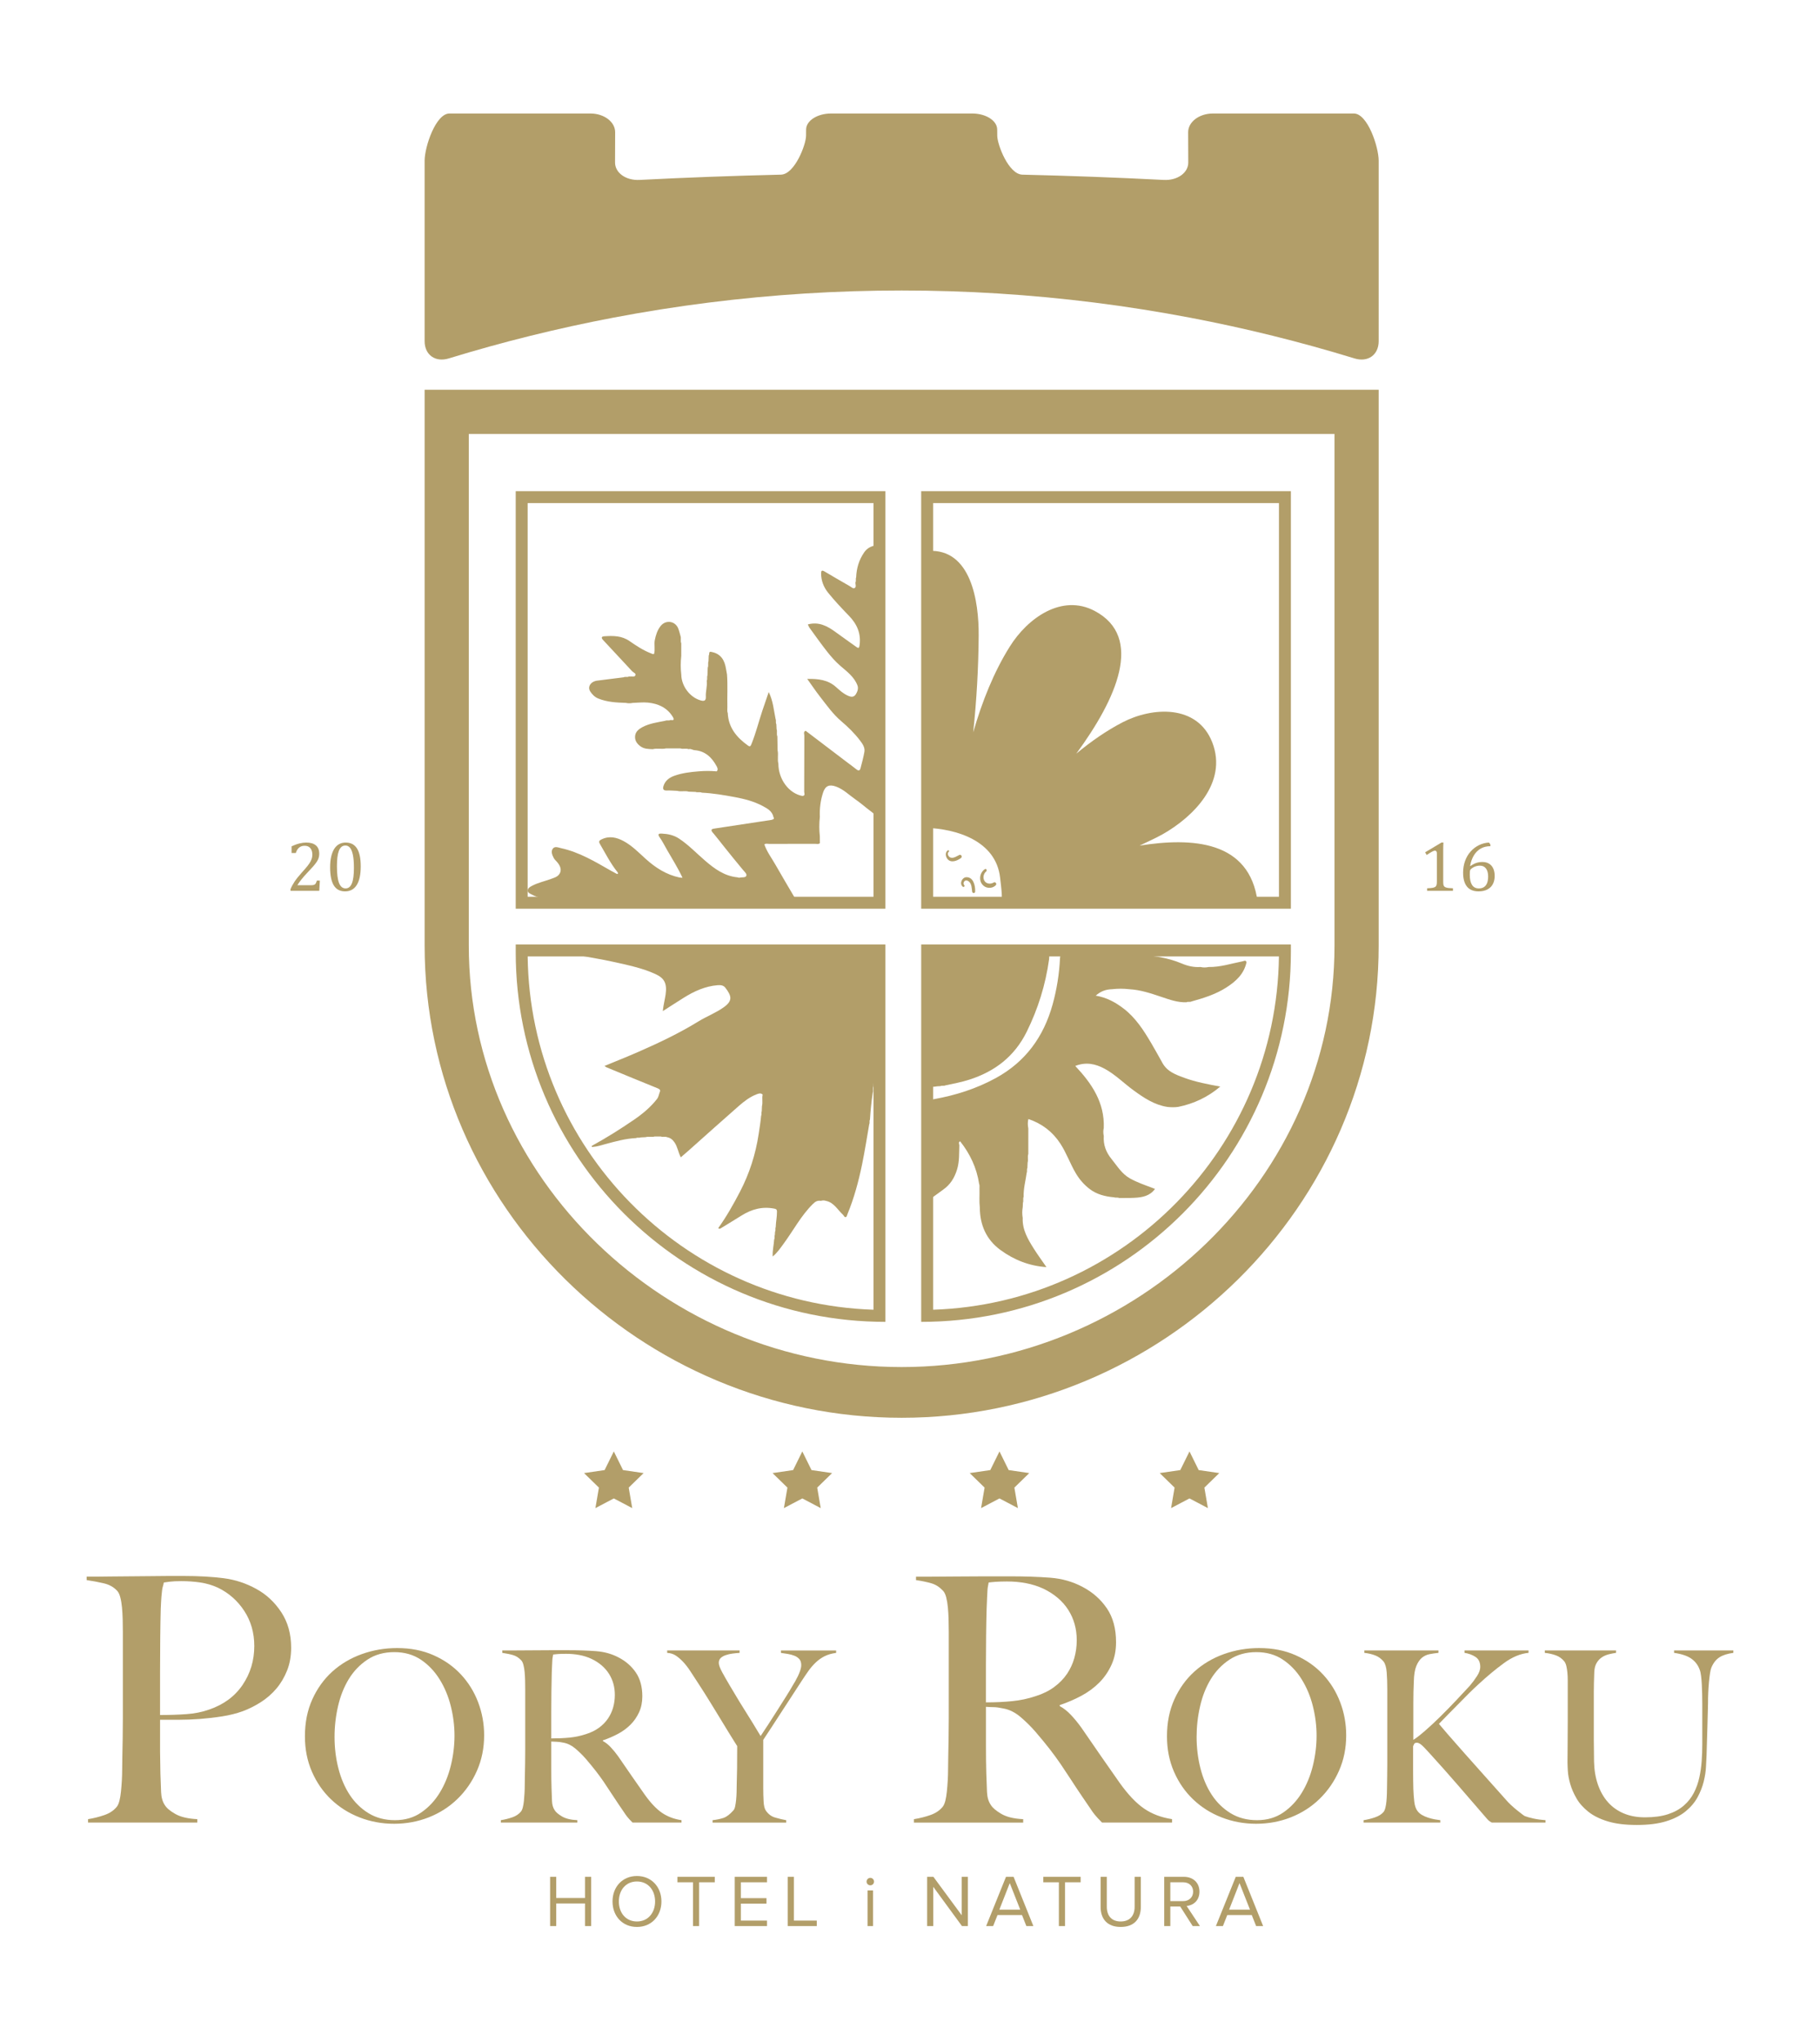 <?xml version="1.0" encoding="utf-8"?>
<!-- Generator: Adobe Illustrator 15.0.2, SVG Export Plug-In . SVG Version: 6.00 Build 0)  -->
<!DOCTYPE svg PUBLIC "-//W3C//DTD SVG 1.1//EN" "http://www.w3.org/Graphics/SVG/1.1/DTD/svg11.dtd">
<svg version="1.1" id="Layer_1" xmlns="http://www.w3.org/2000/svg" xmlns:xlink="http://www.w3.org/1999/xlink" x="0px" y="0px"
	 width="210px" height="235.5px" viewBox="0 0 210 235.5" enable-background="new 0 0 210 235.5" xml:space="preserve">
<g>
	<defs>
		<rect id="SVGID_1_" width="210" height="235.5"/>
	</defs>
	<clipPath id="SVGID_2_">
		<use xlink:href="#SVGID_1_"  overflow="visible"/>
	</clipPath>
	<path clip-path="url(#SVGID_2_)" fill="#B29E69" d="M33.122,192.696c-0.315,0.788-0.728,1.484-1.241,2.088
		c-0.512,0.604-1.109,1.123-1.792,1.556c-0.683,0.435-1.379,0.783-2.087,1.045c-0.736,0.263-1.523,0.46-2.364,0.591
		c-0.841,0.132-1.687,0.23-2.54,0.296c-0.854,0.065-1.688,0.098-2.502,0.098h-2.127v2.166v1.536c0,0.447,0.006,0.861,0.02,1.241
		c0.013,0.38,0.019,0.794,0.019,1.241c0.027,0.841,0.053,1.562,0.08,2.166c0.025,0.604,0.17,1.104,0.433,1.497
		c0.21,0.341,0.616,0.683,1.221,1.023c0.603,0.343,1.444,0.539,2.521,0.593v0.393H10.158v-0.393
		c0.655-0.105,1.286-0.263,1.891-0.474c0.603-0.21,1.076-0.525,1.418-0.944c0.13-0.159,0.236-0.396,0.315-0.71
		c0.078-0.316,0.137-0.67,0.177-1.063c0.04-0.395,0.072-0.814,0.099-1.261c0.025-0.447,0.039-0.879,0.039-1.3
		c0-0.367,0.006-0.867,0.019-1.498c0.013-0.63,0.026-1.319,0.04-2.068c0.013-0.747,0.019-1.515,0.019-2.302v-2.284v-7.682
		c0-0.474-0.006-0.953-0.019-1.438c-0.014-0.486-0.04-0.946-0.079-1.379c-0.04-0.433-0.105-0.828-0.197-1.182
		c-0.092-0.354-0.217-0.61-0.374-0.768c-0.394-0.421-0.9-0.703-1.516-0.847c-0.618-0.146-1.28-0.271-1.99-0.375v-0.395h0.946
		c0.498,0,1.082-0.007,1.752-0.02c0.671-0.012,1.399-0.019,2.186-0.019c0.788,0,1.57-0.007,2.345-0.021
		c0.773-0.013,1.502-0.021,2.186-0.021h1.773c1.733,0,3.269,0.087,4.608,0.258c1.339,0.17,2.599,0.584,3.781,1.239
		c1.155,0.631,2.113,1.524,2.876,2.679c0.761,1.156,1.142,2.521,1.142,4.098C33.595,191.029,33.437,191.91,33.122,192.696
		 M28.179,185.804c-0.776-1.181-1.793-2.073-3.053-2.679c-0.631-0.288-1.299-0.484-2.009-0.592
		c-0.709-0.104-1.445-0.156-2.205-0.156c-0.552,0-0.979,0.021-1.281,0.059c-0.302,0.039-0.545,0.073-0.729,0.098
		c-0.026,0.158-0.059,0.297-0.098,0.414c-0.039,0.118-0.073,0.271-0.098,0.454c-0.027,0.184-0.053,0.44-0.08,0.769
		c-0.025,0.328-0.053,0.794-0.078,1.397c-0.027,0.92-0.046,2.035-0.059,3.349c-0.014,1.313-0.02,2.6-0.02,3.86v3.31v1.732
		c1.077,0,2.088-0.033,3.034-0.1c0.945-0.064,1.824-0.241,2.639-0.531c1.679-0.578,2.967-1.53,3.86-2.856
		c0.892-1.325,1.339-2.815,1.339-4.471C29.341,188.338,28.953,186.985,28.179,185.804"/>
	<path clip-path="url(#SVGID_2_)" fill="#B29E69" d="M55.035,204.242c-0.551,1.251-1.301,2.335-2.247,3.254
		c-0.947,0.92-2.05,1.626-3.309,2.124c-1.259,0.495-2.596,0.744-4.012,0.744c-1.397,0-2.72-0.245-3.97-0.731
		c-1.251-0.485-2.343-1.176-3.282-2.067c-0.937-0.892-1.678-1.958-2.219-3.199c-0.543-1.241-0.813-2.605-0.813-4.094
		c0-1.581,0.284-3.001,0.854-4.261c0.569-1.259,1.338-2.325,2.302-3.198c0.966-0.873,2.096-1.545,3.392-2.014
		c1.296-0.468,2.661-0.703,4.095-0.703c1.562,0,2.964,0.275,4.204,0.828c1.242,0.551,2.293,1.291,3.158,2.221
		c0.863,0.926,1.525,1.998,1.985,3.212c0.459,1.213,0.689,2.481,0.689,3.805C55.861,201.631,55.586,202.992,55.035,204.242
		 M52.016,196.797c-0.285-1.14-0.717-2.173-1.297-3.102c-0.579-0.928-1.3-1.682-2.163-2.261c-0.865-0.578-1.885-0.868-3.061-0.868
		c-1.196,0-2.23,0.29-3.102,0.868c-0.874,0.579-1.59,1.328-2.152,2.247c-0.559,0.92-0.973,1.963-1.239,3.131
		c-0.267,1.166-0.401,2.348-0.401,3.542c0,1.251,0.147,2.453,0.442,3.611c0.294,1.159,0.73,2.18,1.309,3.063
		c0.579,0.881,1.305,1.589,2.179,2.123c0.873,0.533,1.888,0.799,3.046,0.799c1.158,0,2.165-0.295,3.019-0.883
		c0.855-0.587,1.568-1.347,2.138-2.275c0.57-0.927,0.997-1.971,1.282-3.128c0.284-1.159,0.427-2.317,0.427-3.475
		C52.442,199.068,52.299,197.938,52.016,196.797"/>
	<path clip-path="url(#SVGID_2_)" fill="#B29E69" d="M72.985,210.226c-0.167-0.165-0.286-0.289-0.359-0.373
		c-0.074-0.083-0.156-0.178-0.249-0.288c-0.092-0.111-0.206-0.271-0.344-0.484c-0.138-0.211-0.354-0.528-0.648-0.95
		c-0.349-0.514-0.657-0.979-0.924-1.393c-0.266-0.413-0.537-0.823-0.812-1.227c-0.277-0.403-0.575-0.813-0.897-1.227
		c-0.322-0.414-0.703-0.878-1.144-1.394c-0.368-0.423-0.769-0.817-1.2-1.185c-0.432-0.368-0.887-0.597-1.365-0.689
		c-0.349-0.074-0.615-0.109-0.8-0.109c-0.165,0-0.377-0.009-0.634-0.029v3.116c0,0.882,0.009,1.627,0.029,2.233
		c0.017,0.589,0.035,1.095,0.055,1.517c0.018,0.423,0.118,0.772,0.303,1.048c0.146,0.239,0.432,0.482,0.855,0.731
		c0.422,0.246,1.01,0.391,1.764,0.427v0.275h-8.823v-0.275c0.459-0.074,0.9-0.185,1.323-0.33c0.422-0.148,0.754-0.368,0.993-0.663
		c0.092-0.11,0.165-0.275,0.22-0.495c0.055-0.222,0.097-0.469,0.125-0.745c0.027-0.275,0.051-0.569,0.068-0.883
		c0.018-0.312,0.027-0.616,0.027-0.909c0-0.257,0.005-0.606,0.015-1.049c0.009-0.441,0.018-0.923,0.027-1.448
		c0.009-0.523,0.013-1.061,0.013-1.611v-1.6v-5.378c0-0.33-0.004-0.665-0.013-1.005c-0.009-0.34-0.027-0.663-0.055-0.966
		c-0.027-0.302-0.073-0.578-0.138-0.826c-0.065-0.249-0.151-0.428-0.261-0.538c-0.277-0.295-0.584-0.491-0.924-0.592
		c-0.341-0.102-0.759-0.19-1.255-0.262v-0.278h1.131c0.625,0,1.333-0.004,2.123-0.013c0.79-0.01,1.581-0.014,2.371-0.014h1.93
		c1.232,0,2.325,0.038,3.281,0.11c0.956,0.073,1.83,0.321,2.62,0.744c0.808,0.424,1.46,0.997,1.958,1.723
		c0.495,0.728,0.744,1.642,0.744,2.744c0,0.68-0.124,1.291-0.372,1.834c-0.249,0.541-0.579,1.021-0.993,1.434
		c-0.414,0.412-0.896,0.769-1.447,1.062c-0.553,0.294-1.132,0.543-1.737,0.746v0.081c0.312,0.165,0.615,0.404,0.909,0.718
		c0.294,0.312,0.579,0.661,0.855,1.046c0.477,0.7,0.997,1.453,1.558,2.262c0.56,0.811,1.062,1.525,1.502,2.15
		c0.68,0.957,1.343,1.654,1.986,2.097c0.643,0.44,1.397,0.726,2.261,0.854v0.275H72.985z M70.255,193.048
		c-0.461-0.718-1.13-1.287-2.013-1.709c-0.441-0.203-0.905-0.35-1.392-0.442c-0.488-0.091-0.998-0.137-1.53-0.137
		c-0.387,0-0.7,0.009-0.938,0.026c-0.24,0.02-0.423,0.038-0.552,0.055c-0.019,0.11-0.036,0.207-0.055,0.291
		c-0.019,0.081-0.032,0.188-0.041,0.317c-0.01,0.129-0.019,0.308-0.028,0.537c-0.009,0.229-0.023,0.556-0.041,0.978
		c-0.019,0.646-0.033,1.37-0.041,2.179c-0.01,0.81-0.015,1.592-0.015,2.345v1.985v1.046c0.755,0,1.457-0.029,2.11-0.094
		c0.653-0.065,1.282-0.198,1.889-0.4c0.588-0.186,1.093-0.433,1.517-0.745c0.422-0.313,0.766-0.667,1.033-1.062
		c0.266-0.396,0.465-0.823,0.592-1.282c0.129-0.46,0.194-0.938,0.194-1.435C70.944,194.583,70.714,193.765,70.255,193.048"/>
	<path clip-path="url(#SVGID_2_)" fill="#B29E69" d="M95.152,191.035c-0.368,0.184-0.708,0.423-1.02,0.717
		c-0.313,0.293-0.612,0.643-0.896,1.047c-0.286,0.405-0.592,0.865-0.925,1.379c-0.22,0.35-0.528,0.823-0.923,1.42
		c-0.395,0.599-0.799,1.219-1.213,1.862s-0.814,1.258-1.2,1.848c-0.385,0.587-0.689,1.046-0.909,1.377v5.542
		c0,0.535,0.013,1.054,0.041,1.559c0.027,0.505,0.115,0.859,0.263,1.062c0.275,0.405,0.633,0.672,1.074,0.8
		c0.441,0.13,0.864,0.229,1.269,0.304v0.275H82.22v-0.275c0.477-0.056,0.896-0.143,1.254-0.262c0.359-0.119,0.74-0.409,1.145-0.868
		c0.091-0.093,0.161-0.248,0.207-0.47c0.045-0.221,0.082-0.469,0.11-0.743c0.027-0.276,0.046-0.57,0.055-0.884
		c0.009-0.312,0.014-0.615,0.014-0.909c0.018-0.516,0.032-1.126,0.042-1.834c0.008-0.707,0.013-1.567,0.013-2.578
		c-0.037-0.056-0.147-0.229-0.33-0.524c-0.185-0.294-0.41-0.657-0.676-1.088c-0.267-0.433-0.562-0.916-0.883-1.449
		c-0.322-0.532-0.639-1.052-0.951-1.557c-0.313-0.506-0.607-0.979-0.882-1.421c-0.276-0.44-0.506-0.799-0.689-1.074
		c-0.35-0.533-0.667-1.021-0.952-1.461c-0.285-0.442-0.574-0.819-0.868-1.131c-0.294-0.313-0.584-0.562-0.869-0.746
		c-0.286-0.183-0.611-0.284-0.979-0.301v-0.278h8.354v0.278c-0.275,0.017-0.55,0.045-0.826,0.081
		c-0.276,0.037-0.533,0.097-0.773,0.181c-0.238,0.081-0.431,0.19-0.579,0.33c-0.147,0.137-0.22,0.326-0.22,0.564
		s0.133,0.604,0.399,1.09c0.268,0.487,0.548,0.979,0.842,1.475c0.202,0.331,0.441,0.729,0.717,1.199
		c0.275,0.47,0.579,0.965,0.909,1.488c0.331,0.524,0.667,1.063,1.007,1.615c0.34,0.55,0.658,1.074,0.951,1.57
		c0.239-0.35,0.533-0.794,0.883-1.337c0.348-0.541,0.702-1.094,1.061-1.654c0.359-0.561,0.698-1.098,1.02-1.613
		c0.322-0.515,0.567-0.919,0.73-1.213c0.093-0.147,0.194-0.317,0.304-0.51c0.111-0.194,0.217-0.396,0.318-0.607
		c0.1-0.211,0.187-0.427,0.262-0.646c0.073-0.222,0.11-0.424,0.11-0.608c0-0.294-0.075-0.524-0.22-0.689
		c-0.148-0.165-0.337-0.293-0.566-0.385c-0.23-0.093-0.483-0.161-0.758-0.207c-0.276-0.047-0.543-0.089-0.799-0.123v-0.278h6.369
		v0.278C95.961,190.722,95.52,190.851,95.152,191.035"/>
	<path clip-path="url(#SVGID_2_)" fill="#B29E69" d="M127.156,210.226c-0.237-0.236-0.408-0.414-0.512-0.532
		c-0.105-0.118-0.223-0.256-0.355-0.414c-0.132-0.157-0.295-0.387-0.491-0.688c-0.198-0.302-0.508-0.755-0.926-1.358
		c-0.501-0.735-0.939-1.398-1.319-1.989c-0.383-0.592-0.77-1.175-1.162-1.753c-0.396-0.578-0.822-1.162-1.28-1.753
		c-0.461-0.592-1.006-1.254-1.636-1.989c-0.524-0.603-1.097-1.168-1.713-1.694c-0.617-0.524-1.268-0.853-1.95-0.984
		c-0.498-0.105-0.88-0.158-1.142-0.158c-0.236,0-0.539-0.012-0.906-0.039v4.451c0,1.26,0.013,2.325,0.039,3.191
		c0.025,0.84,0.053,1.563,0.08,2.166c0.024,0.604,0.17,1.104,0.433,1.498c0.209,0.341,0.616,0.688,1.221,1.043
		c0.604,0.354,1.443,0.558,2.521,0.61v0.394h-12.605v-0.394c0.656-0.104,1.286-0.262,1.892-0.473
		c0.603-0.21,1.075-0.526,1.418-0.945c0.131-0.159,0.235-0.395,0.315-0.709c0.077-0.315,0.137-0.67,0.175-1.063
		c0.041-0.396,0.072-0.814,0.101-1.261c0.024-0.447,0.039-0.88,0.039-1.301c0-0.367,0.007-0.866,0.02-1.497
		c0.013-0.63,0.026-1.318,0.039-2.067c0.014-0.748,0.021-1.517,0.021-2.304v-2.283v-7.683c0-0.472-0.007-0.953-0.021-1.438
		c-0.013-0.486-0.039-0.946-0.08-1.378c-0.038-0.435-0.104-0.828-0.194-1.184c-0.094-0.353-0.217-0.609-0.375-0.767
		c-0.395-0.421-0.833-0.703-1.32-0.848c-0.486-0.144-1.083-0.27-1.791-0.375v-0.393h1.615c0.892,0,1.901-0.007,3.032-0.021
		c1.13-0.013,2.258-0.019,3.387-0.019h2.758c1.759,0,3.322,0.052,4.688,0.157c1.364,0.104,2.612,0.46,3.741,1.063
		c1.156,0.605,2.089,1.427,2.796,2.462c0.711,1.038,1.065,2.344,1.065,3.921c0,0.971-0.177,1.845-0.533,2.617
		c-0.354,0.776-0.825,1.459-1.417,2.049c-0.591,0.591-1.281,1.098-2.068,1.518s-1.614,0.774-2.481,1.063v0.117
		c0.446,0.237,0.88,0.578,1.301,1.026c0.419,0.445,0.827,0.943,1.22,1.495c0.684,0.998,1.425,2.074,2.226,3.229
		c0.801,1.156,1.518,2.181,2.147,3.072c0.972,1.367,1.916,2.364,2.836,2.994c0.918,0.631,1.994,1.037,3.23,1.222v0.394H127.156z
		 M123.257,185.686c-0.657-1.024-1.616-1.837-2.875-2.441c-0.632-0.29-1.295-0.5-1.989-0.631c-0.696-0.132-1.425-0.198-2.187-0.198
		c-0.552,0-0.999,0.015-1.34,0.041c-0.342,0.025-0.604,0.052-0.788,0.077c-0.025,0.158-0.053,0.296-0.078,0.414
		c-0.026,0.119-0.047,0.271-0.059,0.454c-0.013,0.183-0.027,0.439-0.04,0.768c-0.014,0.329-0.033,0.794-0.059,1.398
		c-0.027,0.92-0.046,1.957-0.06,3.112c-0.015,1.155-0.02,2.272-0.02,3.349v2.835v1.497c1.077,0,2.081-0.046,3.013-0.139
		c0.933-0.091,1.832-0.28,2.698-0.57c0.84-0.262,1.563-0.617,2.166-1.064c0.605-0.445,1.097-0.95,1.479-1.516
		c0.381-0.565,0.662-1.176,0.847-1.832c0.183-0.656,0.275-1.338,0.275-2.048C124.241,187.879,123.911,186.709,123.257,185.686"/>
	<path clip-path="url(#SVGID_2_)" fill="#B29E69" d="M154.504,204.242c-0.551,1.251-1.301,2.335-2.247,3.254
		c-0.945,0.92-2.05,1.626-3.309,2.124c-1.259,0.495-2.596,0.744-4.011,0.744c-1.398,0-2.722-0.245-3.972-0.731
		c-1.252-0.485-2.343-1.176-3.281-2.067s-1.678-1.958-2.221-3.199c-0.541-1.241-0.812-2.605-0.812-4.094
		c0-1.581,0.284-3.001,0.854-4.261c0.569-1.259,1.338-2.325,2.303-3.198c0.967-0.873,2.096-1.545,3.391-2.014
		c1.297-0.468,2.662-0.703,4.095-0.703c1.563,0,2.966,0.275,4.204,0.828c1.243,0.551,2.295,1.291,3.159,2.221
		c0.863,0.926,1.525,1.998,1.985,3.212c0.459,1.213,0.688,2.481,0.688,3.805C155.331,201.631,155.057,202.992,154.504,204.242
		 M151.485,196.797c-0.284-1.14-0.718-2.173-1.297-3.102c-0.577-0.928-1.3-1.682-2.163-2.261c-0.864-0.578-1.885-0.868-3.062-0.868
		c-1.194,0-2.229,0.29-3.102,0.868c-0.874,0.579-1.591,1.328-2.152,2.247c-0.559,0.92-0.973,1.963-1.238,3.131
		c-0.269,1.166-0.401,2.348-0.401,3.542c0,1.251,0.148,2.453,0.442,3.611c0.293,1.159,0.729,2.18,1.309,3.063
		c0.579,0.881,1.305,1.589,2.179,2.123c0.873,0.533,1.889,0.799,3.047,0.799c1.157,0,2.163-0.295,3.019-0.883
		c0.855-0.587,1.566-1.347,2.138-2.275c0.57-0.927,0.998-1.971,1.282-3.128c0.285-1.159,0.427-2.317,0.427-3.475
		C151.912,199.068,151.771,197.938,151.485,196.797"/>
	<path clip-path="url(#SVGID_2_)" fill="#B29E69" d="M172.123,210.226c-0.074-0.037-0.156-0.088-0.249-0.152
		c-0.091-0.063-0.19-0.159-0.302-0.287c-1.177-1.361-2.294-2.652-3.35-3.875c-1.059-1.224-2.156-2.459-3.296-3.709
		c-0.478-0.533-0.805-0.864-0.979-0.993c-0.174-0.127-0.326-0.192-0.454-0.192c-0.148,0-0.245,0.032-0.29,0.097
		c-0.046,0.064-0.097,0.169-0.152,0.316v2.73c0,0.845,0.011,1.57,0.028,2.178c0.019,0.534,0.055,1.03,0.111,1.49
		c0.055,0.459,0.174,0.808,0.357,1.047c0.128,0.183,0.303,0.341,0.523,0.468c0.222,0.129,0.459,0.236,0.717,0.317
		c0.257,0.084,0.511,0.147,0.759,0.193s0.463,0.077,0.647,0.098v0.274h-8.851v-0.274c0.459-0.075,0.9-0.186,1.323-0.331
		c0.422-0.148,0.746-0.35,0.966-0.607c0.091-0.111,0.165-0.276,0.221-0.496c0.055-0.22,0.097-0.473,0.123-0.759
		c0.028-0.284,0.046-0.588,0.055-0.91c0.01-0.321,0.016-0.629,0.016-0.923c0-0.257,0.004-0.607,0.014-1.048
		c0.009-0.442,0.013-0.92,0.013-1.435v-1.626v-1.599v-5.378c0-0.698-0.022-1.341-0.068-1.93s-0.17-1.012-0.372-1.27
		c-0.258-0.311-0.569-0.541-0.938-0.688c-0.369-0.146-0.791-0.247-1.27-0.303v-0.277h8.549v0.277
		c-0.351,0.036-0.689,0.087-1.021,0.151c-0.33,0.064-0.624,0.202-0.882,0.413c-0.256,0.212-0.473,0.529-0.648,0.951
		c-0.175,0.423-0.271,1.021-0.289,1.793c-0.018,0.423-0.031,0.818-0.041,1.186c-0.01,0.368-0.014,0.791-0.014,1.269v1.737v2.536
		c0.331-0.202,0.776-0.547,1.337-1.034c0.562-0.485,1.149-1.033,1.766-1.641c0.614-0.607,1.227-1.231,1.834-1.875
		c0.605-0.644,1.13-1.203,1.57-1.682c0.313-0.367,0.592-0.744,0.841-1.131c0.249-0.386,0.372-0.735,0.372-1.049
		c0-0.531-0.184-0.919-0.55-1.156c-0.368-0.239-0.792-0.396-1.269-0.469v-0.277h7.389v0.277c-0.937,0.091-1.885,0.486-2.84,1.186
		c-0.955,0.697-1.93,1.508-2.923,2.427c-0.387,0.35-0.78,0.726-1.186,1.13c-0.404,0.404-0.804,0.81-1.198,1.213
		c-0.396,0.405-0.783,0.796-1.159,1.172c-0.377,0.377-0.722,0.731-1.034,1.063c0.146,0.184,0.488,0.583,1.02,1.198
		c0.533,0.616,1.168,1.338,1.903,2.165s1.521,1.71,2.358,2.646c0.835,0.938,1.64,1.839,2.412,2.702
		c0.184,0.222,0.395,0.442,0.634,0.662s0.469,0.418,0.688,0.592c0.222,0.175,0.414,0.327,0.58,0.456
		c0.165,0.129,0.275,0.203,0.33,0.221c0.24,0.093,0.566,0.184,0.979,0.275c0.414,0.093,0.879,0.157,1.393,0.194v0.274H172.123z"/>
	<path clip-path="url(#SVGID_2_)" fill="#B29E69" d="M198.386,191.172c-0.395,0.258-0.701,0.653-0.923,1.187
		c-0.056,0.13-0.105,0.341-0.151,0.634c-0.045,0.295-0.087,0.635-0.124,1.021s-0.066,0.795-0.083,1.228
		c-0.02,0.432-0.027,0.858-0.027,1.281c-0.019,0.79-0.042,1.674-0.07,2.647c-0.026,0.974-0.059,2.078-0.097,3.308
		c-0.017,0.35-0.04,0.792-0.068,1.324c-0.026,0.533-0.113,1.1-0.262,1.696c-0.146,0.597-0.381,1.195-0.702,1.792
		c-0.323,0.597-0.776,1.139-1.366,1.627c-0.588,0.487-1.342,0.873-2.26,1.158c-0.919,0.285-2.051,0.427-3.392,0.427
		c-1.323,0-2.44-0.137-3.352-0.414c-0.908-0.275-1.658-0.646-2.245-1.116c-0.589-0.468-1.045-0.982-1.365-1.544
		c-0.323-0.561-0.563-1.111-0.718-1.654c-0.155-0.541-0.247-1.037-0.276-1.489c-0.026-0.449-0.041-0.786-0.041-1.006
		c0-0.516,0.006-1.186,0.015-2.014c0.008-0.827,0.014-1.746,0.014-2.756v-3.669v-0.991c0-0.331-0.014-0.638-0.042-0.925
		c-0.026-0.283-0.068-0.541-0.123-0.771c-0.056-0.23-0.14-0.409-0.249-0.538c-0.259-0.313-0.575-0.538-0.951-0.675
		c-0.376-0.14-0.804-0.235-1.282-0.29v-0.276h8.217v0.276c-0.257,0.036-0.534,0.092-0.827,0.165c-0.295,0.074-0.561,0.188-0.8,0.345
		c-0.239,0.157-0.44,0.372-0.605,0.646c-0.165,0.277-0.259,0.627-0.276,1.05c-0.018,0.478-0.032,0.9-0.041,1.268
		c-0.01,0.368-0.014,0.727-0.014,1.075v1.103v1.296v1.683v1.405c0,0.424,0.004,0.833,0.014,1.229
		c0.009,0.395,0.013,0.813,0.013,1.254c0.02,0.974,0.166,1.861,0.441,2.66c0.277,0.8,0.662,1.48,1.159,2.042
		c0.495,0.559,1.103,0.992,1.818,1.295c0.719,0.304,1.534,0.456,2.454,0.456c1.047,0,1.935-0.12,2.662-0.359
		c0.727-0.238,1.331-0.569,1.819-0.994c0.486-0.422,0.872-0.908,1.158-1.46c0.286-0.553,0.497-1.14,0.634-1.766
		c0.138-0.623,0.229-1.262,0.275-1.916c0.047-0.652,0.069-1.29,0.069-1.916v-1.351v-1.131v-1.075v-1.131
		c0-0.366-0.004-0.744-0.014-1.13c-0.009-0.386-0.024-0.754-0.041-1.104c-0.021-0.349-0.046-0.676-0.084-0.979
		c-0.036-0.303-0.091-0.547-0.165-0.73c-0.186-0.515-0.502-0.933-0.951-1.255c-0.451-0.321-1.117-0.547-1.999-0.675v-0.276h6.838
		v0.276C199.319,190.741,198.781,190.915,198.386,191.172"/>
	<path clip-path="url(#SVGID_2_)" fill="#B29E69" d="M137.094,15.279c0.004,0.288,0.008,3.152,0.014,3.44
		c0.019,1.214-1.254,2.12-2.84,2.034c-5.427-0.278-10.862-0.479-16.303-0.607c-1.591-0.04-2.889-3.463-2.897-4.48
		c-0.002-0.243-0.005-0.486-0.007-0.729c-0.009-1.022-1.302-1.846-2.887-1.845H95.901c-1.586-0.002-2.879,0.823-2.889,1.845
		c-0.002,0.243-0.004,0.486-0.006,0.729c-0.009,1.017-1.306,4.439-2.897,4.48c-5.441,0.128-10.877,0.329-16.303,0.607
		c-1.586,0.086-2.857-0.82-2.839-2.034c0.004-0.288,0.008-3.152,0.012-3.44c0.019-1.201-1.252-2.179-2.838-2.187H51.868
		c-1.587-0.012-2.874,3.848-2.873,5.447v20.813c0.001,1.599,1.254,2.473,2.805,1.986c6.247-1.915,12.572-3.48,18.947-4.693
		c7.332-1.395,14.73-2.325,22.149-2.79c7.419-0.464,14.862-0.464,22.281,0c7.421,0.465,14.818,1.395,22.149,2.79
		c6.376,1.213,12.701,2.778,18.947,4.693c1.552,0.487,2.804-0.387,2.805-1.986V18.539c0.001-1.599-1.285-5.459-2.871-5.447h-16.273
		C138.348,13.1,137.076,14.078,137.094,15.279"/>
	<path clip-path="url(#SVGID_2_)" fill="#B29E69" d="M100.787,103.439H60.882V58.03h39.905V103.439z M102.163,56.653H59.506v48.161
		h42.657V56.653z"/>
	<path clip-path="url(#SVGID_2_)" fill="#B29E69" d="M147.572,103.439h-39.905V58.03h39.905V103.439z M148.948,56.653h-42.657
		v48.161h42.657V56.653z"/>
	<path clip-path="url(#SVGID_2_)" fill="#B29E69" d="M147.569,110.319c-0.265,22.073-17.939,40.031-39.901,40.752v-40.752H147.569
		 M148.948,108.943h-42.656v43.528c23.559,0,42.656-19.098,42.656-42.658V108.943z"/>
	<path clip-path="url(#SVGID_2_)" fill="#B29E69" d="M100.787,110.319v40.752c-21.963-0.722-39.637-18.68-39.902-40.752H100.787
		 M102.163,108.943H59.506v0.87c0,23.561,19.098,42.658,42.657,42.658V108.943z"/>
	<path clip-path="url(#SVGID_2_)" fill="#B29E69" d="M66.819,110.063c0.419,0.005,0.837,0.015,1.256,0.015
		c10.756,0.001,21.514,0.001,32.27,0.001c0.634,0,0.635,0,0.634,0.654c-0.007,3.819-0.014,7.639-0.02,11.459
		c0,0.067,0.013,0.133,0.021,0.199c-0.1,0.237,0.012,0.497-0.074,0.735c-0.009,0.292-0.017,0.583-0.027,0.875
		c-0.1,0.237,0.013,0.495-0.073,0.734c-0.009,0.194-0.017,0.388-0.026,0.583c-0.108,0.232,0.018,0.491-0.079,0.725
		c-0.155,1.029-0.256,2.063-0.322,3.1c-0.098,0.164,0.007,0.358-0.081,0.523c-0.274,1.554-0.512,3.114-0.831,4.659
		c-0.402,1.951-0.921,3.873-1.682,5.721c-0.054,0.133-0.074,0.34-0.231,0.348c-0.14,0.007-0.197-0.2-0.298-0.292
		c-0.624-0.567-1.034-1.406-1.967-1.59c-0.19-0.063-0.38-0.063-0.57,0c-0.375-0.065-0.632,0.071-0.915,0.35
		c-1.381,1.36-2.265,3.076-3.4,4.611c-0.364,0.491-0.702,1.013-1.248,1.46c-0.033-0.703,0.13-1.329,0.171-1.963
		c0.099-0.163-0.002-0.354,0.076-0.52c0.009-0.129,0.018-0.256,0.026-0.385c0.097-0.163-0.004-0.355,0.077-0.521
		c0.014-0.597,0.153-1.18,0.144-1.783c-0.005-0.302-0.137-0.315-0.318-0.352c-1.374-0.272-2.617,0.072-3.781,0.804
		c-0.774,0.488-1.56,0.956-2.339,1.438c-0.102,0.063-0.196,0.135-0.342,0.011c0.958-1.335,1.767-2.767,2.523-4.224
		c1.085-2.092,1.795-4.308,2.147-6.646c0.105-0.696,0.218-1.391,0.281-2.093c0.087-0.17,0-0.362,0.073-0.534
		c0.008-0.192,0.017-0.388,0.026-0.582c0.117-0.438-0.025-0.891,0.08-1.331c-0.215-0.204-0.445-0.125-0.678-0.037
		c-0.793,0.298-1.455,0.812-2.077,1.355c-1.914,1.671-3.8,3.372-5.699,5.061c-0.321,0.285-0.65,0.564-0.993,0.862
		c-0.303-0.574-0.367-1.208-0.729-1.729c-0.225-0.328-0.479-0.523-0.853-0.594c-0.232-0.107-0.491,0.019-0.726-0.079h-0.71
		c-0.342,0.103-0.7-0.031-1.041,0.077c-0.189,0.01-0.38,0.02-0.57,0.027c-0.167,0.079-0.359-0.019-0.524,0.076
		c-1.217,0.057-2.381,0.38-3.547,0.695c-0.479,0.131-0.953,0.287-1.453,0.324c-0.108,0.029-0.138-0.021-0.117-0.12
		c1.67-0.912,3.278-1.925,4.849-2.998c0.994-0.679,1.915-1.441,2.666-2.396c0.204-0.259,0.231-0.57,0.346-0.854
		c0.084-0.208-0.053-0.307-0.257-0.389c-1.967-0.796-3.926-1.605-5.886-2.415c-0.081-0.034-0.151-0.098-0.251-0.165
		c1.336-0.554,2.641-1.07,3.928-1.635c2.377-1.04,4.718-2.153,6.931-3.515c0.944-0.579,1.993-0.97,2.896-1.617
		c1.011-0.727,0.967-1.257,0.179-2.269c-0.21-0.269-0.534-0.307-0.863-0.281c-1.45,0.112-2.724,0.698-3.934,1.453
		c-0.788,0.492-1.566,1-2.411,1.54c0.068-0.688,0.234-1.292,0.324-1.906c0.189-1.306-0.16-1.903-1.157-2.362
		c-1.569-0.723-3.253-1.053-4.92-1.426c-1.223-0.274-2.464-0.466-3.696-0.696C66.967,110.171,66.747,110.287,66.819,110.063"/>
	<path clip-path="url(#SVGID_2_)" fill="#B29E69" d="M98.788,66.589c0.041-1.056,0.326-2.019,0.943-2.902
		c0.341-0.489,0.804-0.676,1.326-0.802c0.248-0.06,0.42,0.04,0.419,0.329c-0.001,0.117,0.001,0.234,0.001,0.351v30.054v0.659
		c-1.04-0.629-1.837-1.421-2.75-2.052c-0.747-0.517-1.393-1.186-2.273-1.502c-0.765-0.276-1.224-0.087-1.481,0.689
		c-0.3,0.905-0.415,1.846-0.374,2.802c-0.084,0.758-0.085,1.516,0,2.275c0.002,0.256,0.003,0.51,0.005,0.765
		c-0.167,0.154-0.371,0.077-0.556,0.077c-1.763,0.007-3.527,0.002-5.291,0.008c-0.186,0.001-0.386-0.072-0.562,0.055
		c0.283,0.845,0.826,1.55,1.26,2.313c0.742,1.304,1.512,2.592,2.271,3.887c-0.142,0.302-0.414,0.152-0.619,0.153
		c-6.691,0.009-13.382,0.007-20.074,0.007c-2.237,0-4.474,0.001-6.711-0.001c-0.213-0.001-0.428,0.032-0.638-0.034
		c-0.802-0.06-1.602-0.132-2.324-0.539c-0.199-0.111-0.469-0.187-0.465-0.459c0.003-0.279,0.244-0.412,0.47-0.534
		c0.697-0.375,1.472-0.532,2.206-0.805c0.336-0.124,0.7-0.216,0.932-0.511c0.328-0.415,0.231-0.939-0.259-1.48
		c-0.128-0.142-0.268-0.263-0.36-0.445c-0.178-0.344-0.328-0.732-0.105-1.047c0.232-0.328,0.633-0.139,0.966-0.066
		c2.094,0.46,3.905,1.546,5.733,2.592c0.219,0.124,0.442,0.24,0.662,0.359c0.191,0.085,0.172-0.025,0.138-0.149
		c-0.823-1.02-1.412-2.185-2.068-3.311c-0.171-0.294-0.02-0.4,0.206-0.509c0.89-0.432,1.735-0.233,2.548,0.207
		c0.965,0.522,1.722,1.307,2.526,2.034c1.134,1.025,2.39,1.838,3.913,2.159c0.09,0.019,0.185,0.015,0.348,0.028
		c-0.542-1.159-1.197-2.183-1.798-3.235c-0.276-0.482-0.525-0.985-0.846-1.437c-0.295-0.413-0.019-0.431,0.251-0.42
		c0.7,0.032,1.378,0.173,1.979,0.567c1.108,0.728,2.015,1.692,3.013,2.55c1.097,0.945,2.24,1.784,3.746,1.928
		c0.076,0.007,0.16,0.061,0.225,0.042c0.274-0.08,0.694,0.031,0.795-0.223c0.087-0.215-0.219-0.474-0.402-0.693
		c-0.738-0.879-1.454-1.777-2.174-2.672c-0.407-0.505-0.798-1.024-1.215-1.519c-0.117-0.138-0.278-0.279-0.211-0.434
		c0.039-0.092,0.27-0.119,0.419-0.142c2.159-0.33,4.319-0.655,6.478-0.982c0.161-0.056,0.391-0.066,0.232-0.341
		c-0.146-0.677-0.698-0.971-1.231-1.258c-1.014-0.544-2.118-0.826-3.243-1.035c-1.254-0.233-2.509-0.446-3.784-0.507
		c-0.232-0.115-0.493,0.01-0.728-0.088c-0.263-0.01-0.526-0.019-0.788-0.029c-0.431-0.135-0.883,0.033-1.314-0.094
		c-0.407-0.015-0.815-0.056-1.219-0.039c-0.405,0.018-0.478-0.191-0.385-0.5c0.193-0.641,0.682-0.998,1.283-1.209
		c0.896-0.315,1.831-0.428,2.773-0.501c0.697-0.062,1.393-0.063,2.091,0.001c0.216-0.221,0.05-0.483-0.034-0.635
		c-0.548-1-1.323-1.724-2.533-1.811c-0.227-0.016-0.424-0.203-0.667-0.113c-0.31-0.129-0.647,0.024-0.959-0.093h-1.643
		c-0.51,0.123-1.038-0.042-1.548,0.092c-0.508-0.026-1-0.008-1.457-0.362c-0.428-0.331-0.639-0.713-0.567-1.215
		c0.066-0.465,0.437-0.748,0.82-0.956c0.822-0.444,1.745-0.558,2.645-0.74c0.192-0.099,0.417,0.02,0.608-0.092
		c0.324,0.052,0.498,0.013,0.267-0.363c-0.663-1.072-1.686-1.528-2.877-1.645c-0.575-0.055-1.162,0.02-1.744,0.035
		c-0.269,0.056-0.537,0.059-0.806-0.002c-1.074-0.032-2.142-0.091-3.16-0.498c-0.417-0.168-0.717-0.475-0.942-0.827
		c-0.348-0.543,0.081-1.155,0.82-1.243c1.017-0.121,2.032-0.254,3.049-0.383c0.187-0.104,0.412,0.025,0.599-0.096
		c0.038,0.004,0.078,0.018,0.115,0.012c0.219-0.043,0.539,0.097,0.633-0.155c0.082-0.222-0.238-0.31-0.376-0.459
		c-1.113-1.203-2.229-2.402-3.35-3.598c-0.246-0.262-0.195-0.416,0.151-0.437c1.008-0.064,1.984-0.077,2.891,0.551
		c0.788,0.544,1.595,1.083,2.504,1.43c0.109,0.042,0.206,0.111,0.33,0.06c0.153-0.528-0.013-1.073,0.089-1.603
		c0.118-0.586,0.292-1.147,0.674-1.625c0.587-0.733,1.668-0.591,2.024,0.278c0.115,0.283,0.18,0.585,0.268,0.878
		c0.098,0.272-0.036,0.57,0.086,0.84v1.459c-0.081,0.717-0.084,1.434,0.002,2.151c0.018,1.325,0.987,2.617,2.228,2.979
		c0.399,0.115,0.634,0.055,0.606-0.435c-0.035-0.612,0.183-1.213,0.103-1.829c0.102-0.195,0-0.417,0.083-0.614
		c0.012-0.302,0.022-0.603,0.033-0.906c0.113-0.232-0.009-0.493,0.087-0.728c0.009-0.227,0.018-0.453,0.028-0.68
		c0.123-0.122-0.072-0.515,0.336-0.395c1.079,0.211,1.507,0.971,1.66,1.965c0.032,0.21,0.074,0.418,0.112,0.627
		c0.094,1.259,0.012,2.519,0.042,3.778c0.006,0.231-0.045,0.466,0.047,0.692c0.08,1.675,1.038,2.805,2.324,3.729
		c0.258,0.186,0.319,0.053,0.422-0.203c0.501-1.246,0.825-2.55,1.247-3.821c0.228-0.686,0.467-1.367,0.733-2.145
		c0.512,1.05,0.58,2.096,0.79,3.106c0.092,0.193-0.022,0.415,0.089,0.606c0.009,0.186,0.018,0.374,0.027,0.561
		c0.104,0.272-0.033,0.571,0.089,0.842c0.009,0.536,0.018,1.072,0.028,1.609c0.114,0.507-0.044,1.03,0.09,1.536
		c0.002,1.811,1.221,3.445,2.781,3.728c0.364-0.04,0.197-0.324,0.198-0.489c0.012-2.158,0.004-4.317,0.015-6.475
		c0.001-0.185-0.138-0.44,0.154-0.556c1.556,1.183,3.113,2.366,4.67,3.548c0.4,0.304,0.809,0.596,1.201,0.911
		c0.245,0.197,0.39,0.132,0.461-0.141c0.161-0.627,0.338-1.254,0.447-1.891c0.088-0.513-0.237-0.951-0.513-1.314
		c-0.627-0.825-1.369-1.55-2.168-2.228c-0.94-0.797-1.659-1.819-2.417-2.79c-0.501-0.641-0.956-1.319-1.5-2.077
		c1.281-0.025,2.394,0.104,3.321,0.936c0.404,0.362,0.805,0.729,1.302,0.968c0.622,0.299,0.912,0.172,1.173-0.52
		c0.066-0.215,0.082-0.43-0.004-0.645c-0.378-0.981-1.201-1.582-1.952-2.23c-0.584-0.503-1.086-1.076-1.556-1.672
		c-0.705-0.897-1.362-1.833-2.035-2.755c-0.074-0.102-0.113-0.231-0.178-0.368c1.286-0.346,2.276,0.202,3.23,0.904
		c0.778,0.573,1.575,1.119,2.357,1.688c0.265,0.192,0.336,0.138,0.38-0.179c0.189-1.35-0.285-2.44-1.213-3.398
		c-0.831-0.859-1.656-1.731-2.405-2.659c-0.505-0.627-0.817-1.38-0.819-2.226c-0.001-0.342,0.094-0.415,0.395-0.237
		c0.964,0.57,1.93,1.135,2.903,1.689c0.179,0.102,0.388,0.323,0.568,0.224c0.222-0.121,0.094-0.413,0.092-0.635
		C98.811,67.004,98.701,66.783,98.788,66.589"/>
	<path clip-path="url(#SVGID_2_)" fill="#B29E69" d="M134.685,127.678c-1.484-0.235-2.688-1.036-3.869-1.896
		c-1.122-0.815-2.102-1.82-3.334-2.494c-1.087-0.593-2.195-0.819-3.415-0.334c1.904,2.016,3.396,4.213,3.291,7.138
		c-0.071,0.313-0.07,0.627,0,0.938c-0.066,1.012,0.254,1.873,0.896,2.659c0.662,0.811,1.189,1.723,2.157,2.254
		c0.816,0.448,1.685,0.749,2.548,1.071c0.098,0.036,0.193,0.078,0.311,0.125c-0.604,0.823-1.472,0.976-2.373,1.023
		c-0.589,0.031-1.18,0.017-1.771,0.021c-0.182-0.093-0.386-0.002-0.569-0.077c-1.037-0.091-2.021-0.331-2.864-0.987
		c-0.633-0.492-1.141-1.08-1.555-1.775c-0.666-1.119-1.087-2.365-1.805-3.454c-0.898-1.363-2.126-2.297-3.673-2.815
		c-0.097,0.362-0.077,0.726-0.009,1.088c-0.001,0.981-0.001,1.962-0.001,2.942c-0.116,0.326,0.02,0.671-0.08,0.999
		c-0.01,0.204-0.019,0.408-0.027,0.612c-0.095,0.182,0.003,0.388-0.081,0.57c-0.124,0.919-0.383,1.82-0.351,2.761
		c-0.1,0.218,0.01,0.461-0.081,0.681c-0.007,0.171-0.015,0.344-0.023,0.516c-0.077,0.416-0.073,0.832-0.003,1.248
		c-0.056,1.355,0.602,2.458,1.284,3.541c0.434,0.688,0.918,1.344,1.455,2.124c-2.026-0.14-3.755-0.847-5.296-1.968
		c-1.646-1.196-2.384-2.897-2.392-4.924c-0.085-0.713-0.014-1.429-0.039-2.143c-0.007-0.196,0.035-0.396-0.043-0.586
		c-0.281-1.831-1.047-3.447-2.189-4.894c-0.159,0.099-0.166,0.13-0.091,0.46c-0.037,0.938,0.023,1.865-0.267,2.804
		c-0.301,0.973-0.781,1.737-1.598,2.314c-0.447,0.315-0.887,0.644-1.317,0.958c-0.175-0.125-0.115-0.261-0.115-0.374
		c-0.004-3.511-0.001-7.021-0.008-10.531c-0.001-0.308,0.041-0.43,0.41-0.496c2.48-0.445,4.857-1.202,7.087-2.419
		c3.44-1.878,5.536-4.769,6.57-8.498c0.483-1.749,0.767-3.528,0.853-5.34c0.013-0.289,0.07-0.402,0.387-0.401
		c2.723,0.012,5.444-0.028,8.166,0.021c1.888,0.035,3.754,0.255,5.527,1.009c0.665,0.282,1.387,0.444,2.132,0.389
		c0.309,0.077,0.619,0.069,0.93,0.002c1.354,0.026,2.631-0.406,3.938-0.658c0.167-0.039,0.36-0.179,0.438,0.115
		c-0.294,1.355-1.223,2.198-2.325,2.906c-1.241,0.795-2.627,1.223-4.028,1.613c-0.177,0.101-0.387-0.015-0.563,0.09
		c-1.021,0.043-1.959-0.302-2.906-0.62c-1.208-0.404-2.418-0.816-3.707-0.885c-0.662-0.077-1.323-0.077-1.985,0
		c-0.675,0.018-1.281,0.212-1.884,0.742c1.278,0.214,2.283,0.775,3.221,1.493c1.393,1.067,2.309,2.506,3.182,3.981
		c0.45,0.765,0.877,1.544,1.313,2.319c0.553,0.98,1.54,1.333,2.508,1.687c1.315,0.481,2.691,0.739,4.146,1.01
		c-1.451,1.229-3.05,1.97-4.832,2.339C135.539,127.735,135.111,127.726,134.685,127.678"/>
	<path clip-path="url(#SVGID_2_)" fill="#B29E69" d="M108.518,125.28c-0.133,0.009-0.265,0.016-0.398,0.023
		c-0.25,0.035-0.503,0.113-0.744-0.039c0.005-3.438,0.014-6.877,0.016-10.315c0.002-1.594-0.008-3.187-0.013-4.781
		c0.142-0.17,0.335-0.085,0.501-0.085c4.209-0.006,8.417-0.005,12.627-0.005c0.59,0,0.59,0.002,0.539,0.585
		c-0.409,2.923-1.268,5.697-2.581,8.35c-1.407,2.841-3.671,4.577-6.633,5.524c-0.9,0.288-1.823,0.462-2.743,0.655
		C108.908,125.291,108.697,125.183,108.518,125.28"/>
	<path clip-path="url(#SVGID_2_)" fill="#B29E69" d="M145.115,104.064c-0.91-7.151-7.597-7.478-13.623-6.526
		c0.896-0.439,1.777-0.815,2.652-1.306c3.465-1.957,7.554-5.918,5.734-10.599c-1.73-4.435-6.945-4.078-10.341-2.322
		c-1.869,0.968-3.654,2.213-5.349,3.62c4.621-6.295,7.849-13.426,2.121-16.463c-3.787-2.001-7.728,0.807-9.793,4.111
		c-1.835,2.916-3.2,6.348-4.222,9.89c0.393-3.705,0.603-7.432,0.63-11.161c0.029-3.906-0.862-10.067-5.847-9.761l-0.314,31.937
		c3.605,0.104,8.143,1.496,8.632,5.737c0.15,1.285,0.367,2.93,0.009,2.93"/>
	<path clip-path="url(#SVGID_2_)" fill="#B29E69" d="M111.816,101.699c0.305,0.279,0.303,0.736,0.351,1.127
		c0.027,0.234,0.343,0.249,0.352,0c0.026-0.681-0.211-1.671-1.022-1.646c-0.488,0.017-0.833,0.736-0.413,1.093
		c0.118,0.101,0.284-0.063,0.17-0.181c-0.117-0.122-0.094-0.318,0.018-0.438C111.427,101.486,111.668,101.562,111.816,101.699"/>
	<path clip-path="url(#SVGID_2_)" fill="#B29E69" d="M114.664,101.791c-0.307,0.192-0.778,0.188-1.023-0.116
		c-0.275-0.339-0.18-0.894,0.143-1.152c0.146-0.116,0.021-0.372-0.146-0.267c-0.528,0.334-0.728,1.122-0.365,1.67
		c0.375,0.567,1.15,0.648,1.622,0.183C115.055,101.951,114.85,101.675,114.664,101.791"/>
	<path clip-path="url(#SVGID_2_)" fill="#B29E69" d="M110.68,98.622c-0.29,0.141-0.664,0.406-0.996,0.295
		c-0.258-0.086-0.451-0.468-0.201-0.681c0.083-0.071-0.022-0.212-0.112-0.155c-0.344,0.221-0.281,0.725-0.04,1.011
		c0.412,0.487,1.121,0.192,1.544-0.115C111.082,98.826,110.904,98.512,110.68,98.622"/>
	<path clip-path="url(#SVGID_2_)" fill="#B29E69" d="M48.996,44.955v64.104c0,30.086,24.955,54.476,55.041,54.476
		c30.086,0,55.041-24.39,55.041-54.476V44.955H48.996z M153.981,109.059c0,26.812-22.821,48.625-49.945,48.625
		c-27.124,0-49.945-21.813-49.945-48.625V50.052h99.89V109.059z"/>
	<path clip-path="url(#SVGID_2_)" fill="#B29E69" d="M35.831,102.107c0.131,0,0.237-0.008,0.318-0.024
		c0.082-0.017,0.146-0.043,0.194-0.081c0.049-0.038,0.086-0.087,0.115-0.147c0.028-0.061,0.064-0.154,0.107-0.28h0.342l-0.068,1.177
		h-3.318v-0.193c0.115-0.283,0.271-0.571,0.468-0.867c0.196-0.295,0.474-0.644,0.834-1.045c0.312-0.343,0.536-0.604,0.674-0.781
		c0.149-0.194,0.262-0.361,0.336-0.502c0.073-0.142,0.127-0.274,0.159-0.399c0.033-0.126,0.049-0.251,0.049-0.378
		c0-0.201-0.033-0.379-0.097-0.534c-0.065-0.154-0.163-0.276-0.296-0.365c-0.133-0.088-0.301-0.132-0.502-0.132
		c-0.502,0-0.842,0.279-1.016,0.838h-0.488V97.62c0.325-0.153,0.629-0.264,0.913-0.332c0.283-0.069,0.538-0.103,0.764-0.103
		c0.5,0,0.878,0.109,1.133,0.328c0.256,0.219,0.383,0.537,0.383,0.954c0,0.142-0.014,0.273-0.043,0.393
		c-0.027,0.12-0.072,0.238-0.132,0.354c-0.061,0.118-0.142,0.243-0.245,0.377c-0.102,0.135-0.214,0.272-0.338,0.409
		c-0.124,0.139-0.338,0.369-0.641,0.692c-0.511,0.54-0.885,1.011-1.125,1.415H35.831z"/>
	<path clip-path="url(#SVGID_2_)" fill="#B29E69" d="M39.814,102.817c-0.581,0-1.013-0.229-1.297-0.686
		c-0.283-0.457-0.425-1.15-0.425-2.08c0-0.495,0.044-0.922,0.131-1.282s0.21-0.657,0.367-0.893c0.156-0.235,0.346-0.41,0.566-0.522
		c0.22-0.113,0.461-0.169,0.722-0.169c0.588,0,1.026,0.226,1.314,0.681c0.287,0.455,0.431,1.141,0.431,2.06
		c0,0.951-0.154,1.671-0.461,2.159C40.854,102.573,40.405,102.817,39.814,102.817 M38.878,99.93c0,0.877,0.082,1.519,0.244,1.93
		c0.163,0.409,0.414,0.614,0.756,0.614c0.325,0,0.567-0.194,0.724-0.579c0.157-0.385,0.235-0.982,0.235-1.792
		c0-0.617-0.04-1.118-0.12-1.501c-0.082-0.383-0.194-0.659-0.338-0.825c-0.143-0.167-0.318-0.249-0.521-0.249
		c-0.186,0-0.341,0.055-0.466,0.165c-0.125,0.11-0.226,0.269-0.302,0.476c-0.076,0.207-0.131,0.458-0.164,0.755
		C38.895,99.222,38.878,99.556,38.878,99.93"/>
	<path clip-path="url(#SVGID_2_)" fill="#B29E69" d="M166.525,101.7c0,0.156,0.01,0.273,0.026,0.353
		c0.018,0.079,0.048,0.143,0.093,0.193c0.044,0.05,0.108,0.089,0.192,0.118c0.082,0.027,0.187,0.048,0.313,0.064
		c0.126,0.014,0.292,0.024,0.499,0.03v0.294h-2.978v-0.294c0.298-0.014,0.511-0.031,0.639-0.055
		c0.127-0.022,0.225-0.057,0.292-0.103c0.067-0.045,0.116-0.11,0.147-0.193c0.03-0.083,0.046-0.218,0.046-0.407v-3.27
		c0-0.107-0.019-0.185-0.057-0.235c-0.037-0.05-0.093-0.075-0.165-0.075c-0.087,0-0.209,0.044-0.366,0.133
		c-0.159,0.088-0.355,0.211-0.589,0.367l-0.178-0.31l1.887-1.125h0.222c-0.017,0.257-0.024,0.615-0.024,1.072V101.7z"/>
	<path clip-path="url(#SVGID_2_)" fill="#B29E69" d="M171.969,97.407v0.198c-0.414,0-0.781,0.088-1.102,0.266
		c-0.319,0.177-0.585,0.438-0.796,0.781c-0.211,0.345-0.359,0.754-0.445,1.227l0.04,0.015c0.226-0.161,0.448-0.279,0.668-0.355
		c0.219-0.074,0.455-0.112,0.711-0.112c0.304,0,0.563,0.066,0.775,0.199c0.214,0.133,0.374,0.32,0.482,0.56
		c0.106,0.241,0.161,0.522,0.161,0.845c0,0.35-0.067,0.658-0.202,0.926c-0.133,0.267-0.341,0.477-0.623,0.631
		c-0.28,0.153-0.626,0.229-1.037,0.229c-0.589,0-1.033-0.182-1.332-0.548c-0.3-0.366-0.45-0.904-0.45-1.617
		c0-0.478,0.076-0.925,0.226-1.342c0.15-0.417,0.363-0.78,0.642-1.091c0.277-0.31,0.598-0.554,0.963-0.734
		c0.366-0.178,0.75-0.278,1.153-0.299L171.969,97.407z M170.767,99.85c-0.132,0-0.259,0.014-0.381,0.044
		c-0.123,0.03-0.237,0.073-0.345,0.129s-0.213,0.128-0.314,0.214c-0.032,0.03-0.057,0.06-0.073,0.093
		c-0.026,0.051-0.044,0.114-0.052,0.19c-0.008,0.074-0.012,0.2-0.012,0.378c0,0.514,0.086,0.905,0.258,1.173
		c0.172,0.269,0.433,0.404,0.782,0.404c0.201,0,0.37-0.036,0.508-0.105c0.137-0.071,0.248-0.166,0.332-0.289
		c0.085-0.122,0.146-0.266,0.182-0.431s0.056-0.344,0.056-0.538c0-0.398-0.083-0.708-0.247-0.93
		C171.296,99.96,171.065,99.85,170.767,99.85"/>
	<polygon clip-path="url(#SVGID_2_)" fill="#B29E69" points="67.501,222.163 67.501,219.558 64.181,219.558 64.181,222.163 
		63.474,222.163 63.474,216.484 64.181,216.484 64.181,218.928 67.501,218.928 67.501,216.484 68.208,216.484 68.208,222.163 	"/>
	<path clip-path="url(#SVGID_2_)" fill="#B29E69" d="M70.675,219.328c0-1.678,1.141-2.938,2.818-2.938
		c1.677,0,2.826,1.261,2.826,2.938c0,1.677-1.149,2.938-2.826,2.938C71.816,222.266,70.675,221.005,70.675,219.328 M75.588,219.328
		c0-1.328-0.826-2.308-2.095-2.308c-1.277,0-2.086,0.979-2.086,2.308c0,1.319,0.809,2.307,2.086,2.307
		C74.762,221.635,75.588,220.647,75.588,219.328"/>
	<polygon clip-path="url(#SVGID_2_)" fill="#B29E69" points="79.962,222.163 79.962,217.114 78.166,217.114 78.166,216.484 
		82.474,216.484 82.474,217.114 80.669,217.114 80.669,222.163 	"/>
	<polygon clip-path="url(#SVGID_2_)" fill="#B29E69" points="84.778,222.163 84.778,216.484 88.5,216.484 88.5,217.114 
		85.484,217.114 85.484,218.944 88.439,218.944 88.439,219.575 85.484,219.575 85.484,221.533 88.5,221.533 88.5,222.163 	"/>
	<polygon clip-path="url(#SVGID_2_)" fill="#B29E69" points="90.896,222.163 90.896,216.484 91.604,216.484 91.604,221.533 
		94.243,221.533 94.243,222.163 	"/>
	<path clip-path="url(#SVGID_2_)" fill="#B29E69" d="M99.989,217.037c0-0.238,0.196-0.434,0.434-0.434
		c0.239,0,0.426,0.195,0.426,0.434s-0.187,0.426-0.426,0.426C100.185,217.463,99.989,217.275,99.989,217.037 M100.1,218.051h0.639
		v4.112H100.1V218.051z"/>
	<polygon clip-path="url(#SVGID_2_)" fill="#B29E69" points="110.995,222.163 107.682,217.634 107.682,222.163 106.977,222.163 
		106.977,216.484 107.7,216.484 110.97,220.92 110.97,216.484 111.677,216.484 111.677,222.163 	"/>
	<path clip-path="url(#SVGID_2_)" fill="#B29E69" d="M118.426,222.163l-0.502-1.269h-2.827l-0.502,1.269h-0.809l2.29-5.679h0.877
		l2.282,5.679H118.426z M116.511,217.208l-1.201,3.064h2.41L116.511,217.208z"/>
	<polygon clip-path="url(#SVGID_2_)" fill="#B29E69" points="122.178,222.163 122.178,217.114 120.382,217.114 120.382,216.484 
		124.689,216.484 124.689,217.114 122.885,217.114 122.885,222.163 	"/>
	<path clip-path="url(#SVGID_2_)" fill="#B29E69" d="M126.994,219.958v-3.474h0.715v3.456c0,1.038,0.554,1.694,1.601,1.694
		c1.048,0,1.609-0.656,1.609-1.694v-3.456h0.716v3.465c0,1.413-0.785,2.316-2.325,2.316
		C127.777,222.266,126.994,221.354,126.994,219.958"/>
	<path clip-path="url(#SVGID_2_)" fill="#B29E69" d="M137.617,222.163l-1.438-2.256h-1.142v2.256h-0.706v-5.679h2.281
		c1.039,0,1.787,0.664,1.787,1.711c0,1.021-0.705,1.584-1.48,1.651l1.533,2.316H137.617z M137.669,218.195
		c0-0.647-0.469-1.081-1.142-1.081h-1.49v2.171h1.49C137.2,219.285,137.669,218.834,137.669,218.195"/>
	<path clip-path="url(#SVGID_2_)" fill="#B29E69" d="M144.937,222.163l-0.502-1.269h-2.827l-0.502,1.269h-0.809l2.29-5.679h0.877
		l2.282,5.679H144.937z M143.021,217.208l-1.201,3.064h2.41L143.021,217.208z"/>
	<polygon clip-path="url(#SVGID_2_)" fill="#B29E69" points="70.825,167.417 71.887,169.568 74.262,169.914 72.543,171.589 
		72.949,173.954 70.825,172.837 68.701,173.954 69.107,171.589 67.388,169.914 69.763,169.568 	"/>
	<polygon clip-path="url(#SVGID_2_)" fill="#B29E69" points="137.249,167.417 136.187,169.568 133.812,169.914 135.53,171.589 
		135.125,173.954 137.249,172.837 139.373,173.954 138.967,171.589 140.686,169.914 138.311,169.568 	"/>
	<polygon clip-path="url(#SVGID_2_)" fill="#B29E69" points="92.575,167.417 93.637,169.568 96.012,169.914 94.293,171.589 
		94.699,173.954 92.575,172.837 90.451,173.954 90.857,171.589 89.138,169.914 91.513,169.568 	"/>
	<polygon clip-path="url(#SVGID_2_)" fill="#B29E69" points="115.325,167.417 116.387,169.568 118.762,169.914 117.043,171.589 
		117.449,173.954 115.325,172.837 113.201,173.954 113.607,171.589 111.888,169.914 114.263,169.568 	"/>
</g>
</svg>
